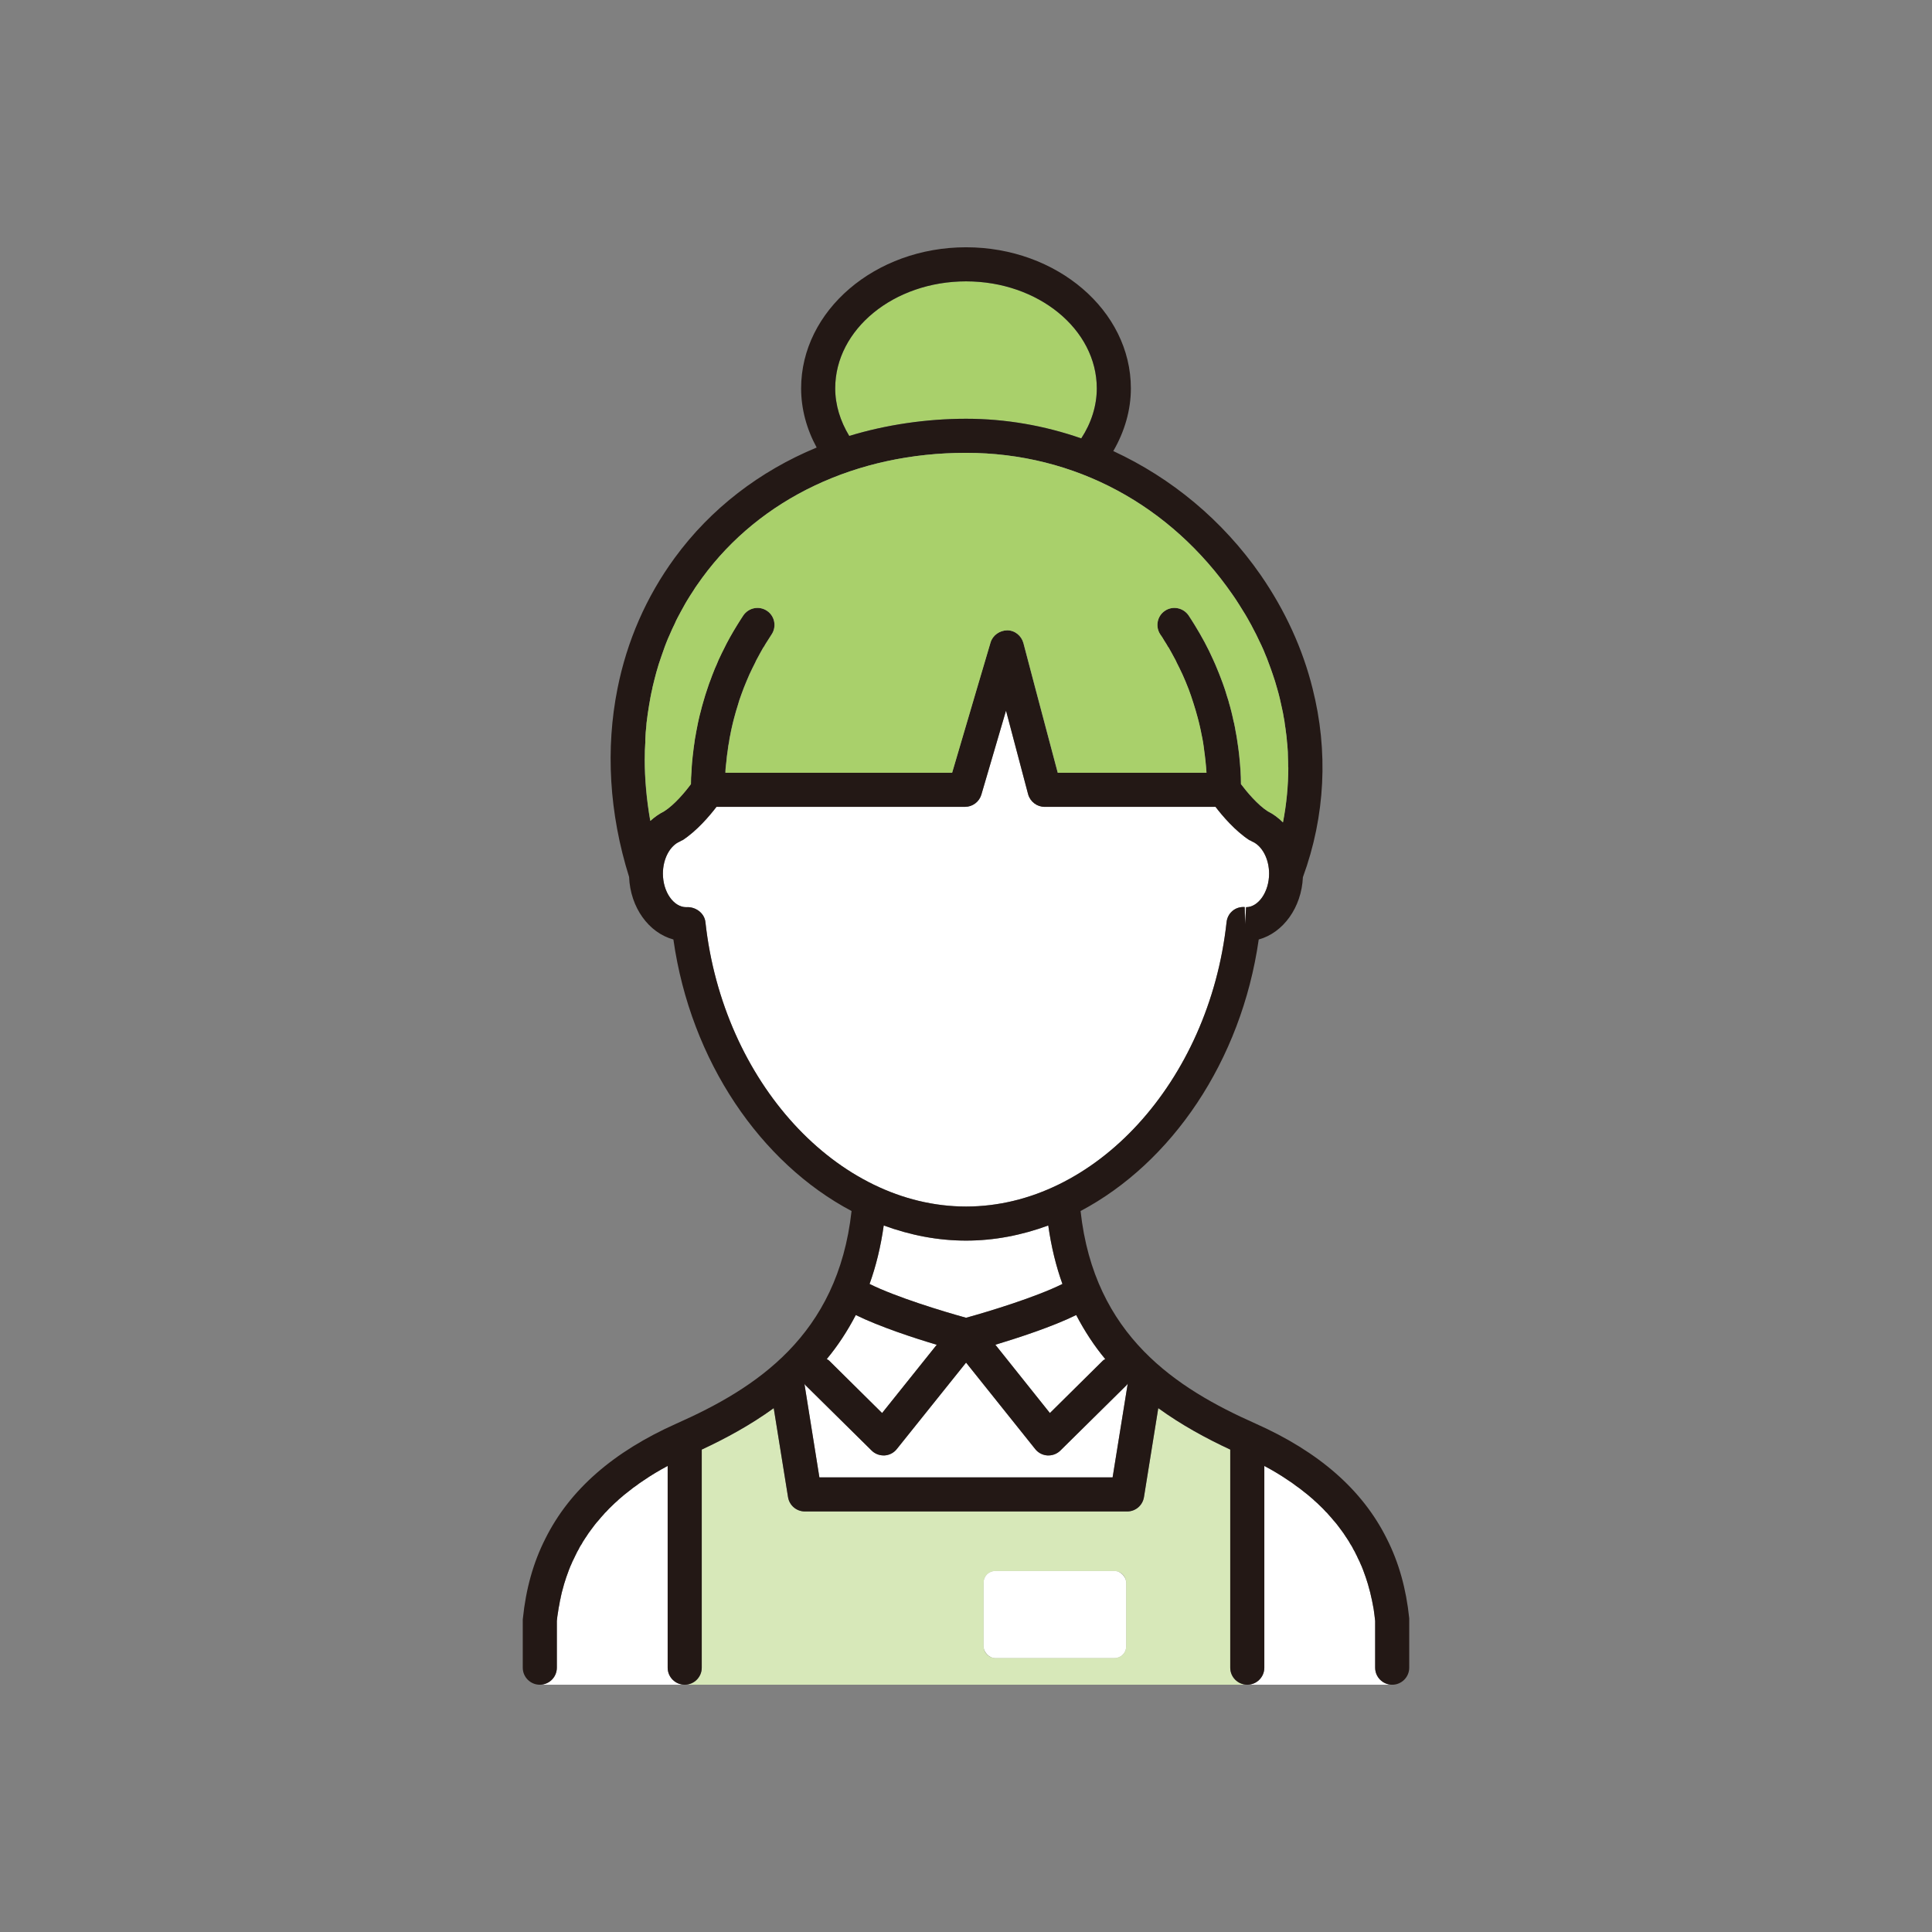 <?xml version="1.0" encoding="UTF-8"?>
<svg id="_レイヤー_1" data-name="レイヤー 1" xmlns="http://www.w3.org/2000/svg" viewBox="0 0 141.73 141.73">
  <rect x="0" y="0" width="141.73" height="141.73" fill="#808080" stroke="none"/>
  <defs>
    <style>
      .cls-1 {
        fill: #231815;
      }

      .cls-2 {
        fill: #fff;
      }

      .cls-3 {
        fill: #a9d06b;
      }

      .cls-4 {
        fill: #d7e8b9;
      }
    </style>
  </defs>
  <path class="cls-2" d="M68.72,98.65l-4.01,5.01-3.89-3.85c-.05-.05-.11-.07-.17-.11.8-.96,1.51-2.04,2.13-3.23,1.76.86,4.25,1.68,5.94,2.18Z"/>
  <path class="cls-2" d="M77.94,94.19c-1.95.97-5.43,2.03-7.07,2.48-1.64-.45-5.13-1.51-7.08-2.48.47-1.3.82-2.73,1.04-4.29,1.94.71,3.96,1.11,6.04,1.11s4.1-.4,6.03-1.11c.22,1.56.57,2.99,1.04,4.29Z"/>
  <path class="cls-2" d="M81.08,99.7c-.06.04-.12.06-.17.11l-3.89,3.85-4-5.01c1.68-.51,4.18-1.32,5.93-2.18.62,1.19,1.33,2.27,2.13,3.23Z"/>
  <path class="cls-2" d="M82.73,101.5l-1.11,6.88h-21.51l-1.1-6.88s.03.06.05.09l4.88,4.82c.23.23.55.36.88.36h.07c.35-.02.68-.19.9-.47l5.08-6.34,5.07,6.34c.22.28.55.45.9.47h.08c.32,0,.64-.13.87-.36l4.88-4.82s.03-.06.06-.09Z"/>
  <path class="cls-2" d="M93.1,64.09c0,1.33-.78,2.46-1.69,2.46l-.07,1.25-.03-1.26c-.69-.05-1.26.44-1.33,1.11-1.28,11.7-9.67,20.86-19.11,20.86s-17.84-9.16-19.12-20.86c-.07-.67-.73-1.15-1.41-1.1-.93,0-1.71-1.13-1.71-2.46,0-1.08.51-2.05,1.25-2.36.03-.01.04-.03.07-.04.04-.03.09-.04.13-.06,1.04-.68,1.97-1.77,2.48-2.44h18.23c.55,0,1.04-.36,1.2-.89l1.81-6.17,1.62,6.13c.15.55.65.93,1.21.93h12.54c.51.67,1.44,1.76,2.48,2.44.05.02.09.03.14.06.02.01.03.03.06.04.74.31,1.25,1.28,1.25,2.36Z"/>
  <path class="cls-2" d="M102.13,123.59h-10.63c.69,0,1.25-.56,1.25-1.25v-14.8c.62.33,1.21.68,1.76,1.06.2.13.39.26.58.41.19.13.38.27.57.43.19.14.38.3.56.46.07.05.13.11.2.18.14.12.28.25.42.39.15.14.29.28.42.43.07.06.13.12.18.19.14.15.27.3.39.45.1.1.18.21.27.32.09.12.18.24.27.36.13.17.25.34.36.52.03.04.06.09.09.13.01.02.02.03.03.05.08.11.15.23.21.35.02.02.03.05.05.07.07.11.13.22.18.33.01.02.02.03.03.05.05.09.11.19.15.29.05.09.1.19.14.29.09.16.16.33.23.5.02.03.03.05.04.08.08.2.16.4.23.61.06.14.1.29.15.44,0,0,.01.02.01.03.06.16.1.33.15.51.07.22.12.45.17.68.04.17.08.34.11.52.02.12.05.24.07.37.04.28.08.57.11.87v3.43c0,.69.56,1.25,1.25,1.25Z"/>
  <path class="cls-2" d="M50.23,123.59h-10.63c.69,0,1.25-.56,1.25-1.25v-3.43c.02-.22.05-.45.09-.67.02-.19.06-.38.1-.57.01-.04.01-.09.02-.13.02-.11.04-.22.07-.32,0-.02,0-.05.01-.07.05-.23.1-.46.17-.68.05-.18.09-.35.15-.51,0-.01.01-.02.01-.03.05-.15.09-.3.15-.44.07-.21.15-.41.23-.61.01-.03.02-.05.04-.08.07-.17.14-.34.23-.5.05-.1.09-.2.14-.29.05-.1.09-.2.15-.29.01-.02.02-.03.03-.05.05-.11.11-.22.18-.33.02-.02.03-.05.05-.07.06-.12.13-.24.21-.35.01-.02.02-.03.03-.05.03-.04.06-.09.09-.13.11-.18.23-.35.36-.52.09-.12.18-.24.27-.36.09-.11.17-.22.27-.32.12-.15.25-.3.39-.45.05-.07.11-.13.18-.19.13-.15.27-.29.42-.43.14-.14.28-.27.42-.39.07-.07.13-.13.2-.18.18-.16.37-.32.56-.46.12-.1.25-.2.37-.29.07-.05.13-.1.2-.14.19-.15.38-.28.58-.41.55-.38,1.14-.73,1.76-1.06v14.8c0,.69.56,1.25,1.25,1.25Z"/>
  <path class="cls-4" d="M90.25,122.34v-16c-1.76-.82-3.57-1.8-5.28-3.04l-1.05,6.53c-.1.61-.62,1.05-1.23,1.05h-23.64c-.62,0-1.14-.44-1.24-1.05l-1.05-6.53c-1.71,1.24-3.52,2.22-5.28,3.04v16c0,.69-.56,1.25-1.25,1.25h41.27c-.69,0-1.25-.56-1.25-1.25ZM82.61,120.78c0,.47-.38.85-.85.85h-8.75c-.47,0-.85-.38-.85-.85v-4.68c0-.47.38-.85.85-.85h8.75c.47,0,.85.38.85.85v4.68Z"/>
  <rect class="cls-4" x="72.16" y="115.25" width="10.45" height="6.38" rx=".85" ry=".85"/>
  <path class="cls-3" d="M80.46,28.49c0,1.27-.4,2.54-1.14,3.67-2.7-.94-5.55-1.44-8.45-1.44s-5.88.44-8.57,1.26c-.66-1.09-1.03-2.28-1.03-3.49,0-4.33,4.3-7.85,9.6-7.85s9.59,3.52,9.59,7.85Z"/>
  <path class="cls-1" d="M101.73,112.87c-1.79-3.59-4.98-6.37-9.63-8.44-5.78-2.57-11.83-6.43-12.83-15.59,6.65-3.52,11.79-10.97,13.07-19.92,1.79-.49,3.14-2.34,3.24-4.57,1.65-4.5,1.87-9.27.71-13.84-.72-2.9-2-5.71-3.81-8.33-2.79-4.02-6.55-7.12-10.81-9.09.83-1.43,1.29-3,1.29-4.6,0-5.7-5.42-10.35-12.09-10.35s-12.1,4.65-12.1,10.35c0,1.5.4,2.98,1.14,4.34-4.18,1.73-7.77,4.48-10.41,8.09-2.1,2.87-3.51,6.12-4.2,9.59-.88,4.4-.62,9.13.85,13.82.09,2.24,1.44,4.1,3.25,4.59,1.27,8.95,6.42,16.4,13.07,19.92-1.01,9.16-7.05,13.02-12.84,15.59-4.64,2.07-7.83,4.85-9.62,8.44-.89,1.75-1.43,3.7-1.65,5.85-.01.04-.01.08-.01.13v3.49c0,.69.56,1.25,1.25,1.25s1.25-.56,1.25-1.25v-3.43c.02-.22.05-.45.09-.67.02-.19.06-.38.1-.57.01-.04.01-.09.02-.13.02-.11.04-.22.07-.32,0-.02,0-.05.01-.07.05-.23.1-.46.17-.68.05-.18.09-.35.15-.51,0-.01.01-.02.01-.03.05-.15.09-.3.15-.44.07-.21.15-.41.23-.61.01-.03.02-.05.04-.08.07-.17.14-.34.23-.5.05-.1.09-.2.14-.29.05-.1.09-.2.15-.29.01-.02.02-.03.03-.05.05-.11.11-.22.18-.33.02-.02.03-.05.05-.07.06-.12.13-.24.21-.35.01-.02.02-.03.03-.05.03-.04.06-.09.09-.13.11-.18.23-.35.36-.52.09-.12.18-.24.27-.36.09-.11.17-.22.27-.32.12-.15.25-.3.39-.45.05-.07.11-.13.18-.19.13-.15.27-.29.42-.43.14-.14.28-.27.42-.39.07-.07.13-.13.2-.18.18-.16.37-.32.56-.46.12-.1.25-.2.37-.29.07-.05.13-.1.2-.14.19-.15.38-.28.58-.41.55-.38,1.14-.73,1.76-1.06v14.8c0,.69.56,1.25,1.25,1.25s1.25-.56,1.25-1.25v-16c1.76-.82,3.57-1.8,5.28-3.04l1.05,6.53c.1.61.62,1.05,1.24,1.05h23.64c.61,0,1.13-.44,1.23-1.05l1.05-6.53c1.71,1.24,3.52,2.22,5.28,3.04v16c0,.69.56,1.25,1.25,1.25s1.25-.56,1.25-1.25v-14.8c.62.33,1.21.68,1.76,1.06.2.13.39.26.58.41.19.13.38.27.57.43.19.14.38.3.56.46.07.05.13.11.2.18.14.12.28.25.42.39.15.14.29.28.42.43.07.06.13.12.18.19.14.15.27.3.39.45.1.1.18.21.27.32.09.12.18.24.27.36.13.17.25.34.36.52.03.04.06.09.09.13.01.02.02.03.03.05.08.11.15.23.21.35.02.02.03.05.05.07.07.11.13.22.18.33.01.02.02.03.03.05.05.09.11.19.15.29.05.09.1.19.14.29.09.16.16.33.23.5.02.03.03.05.04.08.08.2.16.4.23.61.06.14.1.29.15.44,0,0,.01.02.01.03.06.16.1.33.15.51.07.22.12.45.17.68.04.17.08.34.11.52.02.12.05.24.07.37.04.28.08.58.11.87v3.43c0,.69.56,1.25,1.25,1.25s1.25-.56,1.25-1.25v-3.62c-.22-2.15-.76-4.1-1.65-5.85ZM81.08,99.7c-.06.04-.12.06-.17.11l-3.89,3.85-4-5.01c1.68-.51,4.18-1.32,5.93-2.18.62,1.19,1.33,2.27,2.13,3.23ZM70.87,96.67c-1.64-.45-5.13-1.51-7.08-2.48.47-1.3.82-2.73,1.04-4.29,1.94.71,3.96,1.11,6.04,1.11s4.1-.4,6.03-1.11c.22,1.56.57,2.99,1.04,4.29-1.95.97-5.43,2.03-7.07,2.48ZM70.87,20.64c5.29,0,9.59,3.52,9.59,7.85,0,1.27-.4,2.54-1.14,3.67-2.7-.94-5.55-1.44-8.45-1.44s-5.88.44-8.57,1.26c-.66-1.09-1.03-2.28-1.03-3.49,0-4.33,4.3-7.85,9.6-7.85ZM47.3,55.66c0-.41.01-.82.04-1.22,0-.07,0-.13,0-.19.01-.35.04-.7.08-1.05,0-.08.01-.16.02-.24.05-.4.1-.79.17-1.19.07-.42.14-.83.24-1.24v-.02c.01-.06.03-.12.04-.18.08-.34.17-.68.26-1.02.11-.4.23-.78.37-1.17.08-.24.16-.47.25-.71.03-.07.05-.14.08-.21.09-.24.19-.47.3-.71.11-.25.22-.51.35-.76.06-.15.14-.31.22-.46.14-.27.29-.54.44-.81.07-.14.16-.28.24-.42.15-.25.31-.5.47-.74.08-.13.16-.26.25-.38.13-.19.26-.37.39-.55,4.26-5.83,11.32-9.17,19.35-9.17s15.04,3.88,19.55,10.39c.17.25.34.49.49.74.16.25.31.49.46.74.1.17.2.34.29.51.1.17.19.34.28.52.15.28.3.57.43.86.12.24.23.48.34.73.01.02.02.05.03.07.01.04.03.08.05.13.11.25.21.5.3.76.09.25.19.5.27.75.13.36.24.73.34,1.09.14.47.25.95.35,1.43.06.24.1.48.14.72.03.15.06.29.07.44.04.24.07.48.1.72.03.19.05.39.06.59.02.13.03.27.04.4v.02c.02.21.03.43.03.64.01.27.02.55.02.82,0,1.35-.13,2.7-.39,4.04-.33-.33-.7-.61-1.11-.81-.75-.48-1.55-1.44-1.97-2,0-.68-.05-1.35-.12-2.02-.01-.07-.01-.13-.02-.2-.02-.15-.04-.31-.06-.47-.03-.2-.06-.41-.09-.61-.03-.19-.06-.38-.1-.57-.03-.2-.07-.39-.11-.58,0-.04-.02-.07-.03-.11-.05-.25-.11-.5-.17-.75s-.13-.49-.2-.73v-.02c-.05-.16-.1-.32-.15-.47-.04-.16-.1-.32-.15-.48-.09-.26-.18-.52-.28-.77-.08-.21-.16-.42-.25-.63-.1-.25-.2-.48-.31-.72-.39-.88-.85-1.72-1.36-2.55-.14-.23-.29-.46-.44-.69-.39-.57-1.17-.73-1.74-.34-.57.38-.72,1.16-.34,1.73.11.15.21.31.3.47.1.15.19.3.28.46.01.01.02.02.03.03.15.26.29.52.43.78.05.08.09.17.13.25.01.01.01.02.01.03.16.3.3.61.45.92.15.34.3.68.43,1.03,0,.01.01.01.01.02.13.35.25.7.36,1.05.12.36.22.73.32,1.09.06.22.11.43.16.65.04.19.09.39.12.58.04.17.07.34.1.51.03.21.07.42.09.64.04.27.07.54.1.82.03.27.05.54.07.82h-10.91l-1.64-6.18-.88-3.34c-.15-.54-.63-.93-1.19-.93-.55.01-1.06.36-1.22.89l-1,3.38-1.82,6.18h-16.63c0-.28.04-.55.07-.82.02-.28.06-.55.1-.82.02-.22.06-.43.1-.64.02-.17.05-.34.09-.51.03-.19.08-.39.12-.58.05-.22.1-.43.16-.65.08-.31.17-.62.27-.93.03-.12.07-.25.11-.37.1-.28.19-.55.3-.83,0-.01.01-.02.01-.03.14-.35.28-.69.43-1.03.15-.31.29-.62.45-.92,0-.01,0-.02.01-.03.04-.08.08-.17.13-.25.14-.26.28-.52.43-.78l.03-.03c.09-.16.18-.31.28-.46.1-.16.2-.32.3-.47.38-.57.23-1.35-.34-1.73-.58-.39-1.35-.23-1.74.34-.15.23-.3.46-.44.69-.37.6-.72,1.21-1.02,1.84-.08.15-.15.3-.22.45-.1.2-.19.4-.27.61-.09.2-.18.41-.26.62h0c-.06.15-.12.3-.17.45-.09.23-.18.47-.25.7-.11.32-.21.63-.3.96h0c-.07.25-.14.49-.2.74-.05.17-.09.35-.13.52-.05.22-.1.45-.14.68-.04.18-.07.36-.1.54-.04.19-.07.38-.09.57-.03.17-.05.34-.07.51-.04.3-.07.61-.1.92-.02.21-.03.42-.04.64-.03.31-.04.62-.04.93-.41.56-1.21,1.52-1.97,2-.36.18-.7.42-1.01.7-.27-1.53-.41-3.06-.41-4.56ZM51.75,67.65c-.07-.67-.73-1.15-1.41-1.1-.93,0-1.71-1.13-1.71-2.46,0-1.08.51-2.05,1.25-2.36.03-.01.04-.03.07-.04.04-.03.09-.04.13-.06,1.04-.68,1.97-1.77,2.48-2.44h18.23c.55,0,1.04-.36,1.2-.89l1.81-6.17,1.62,6.13c.15.55.65.93,1.21.93h12.54c.51.67,1.44,1.76,2.48,2.44.05.02.09.03.14.06.02.01.03.03.06.04.74.31,1.25,1.28,1.25,2.36,0,1.33-.78,2.46-1.69,2.46l-.07,1.25-.03-1.26c-.69-.05-1.26.44-1.33,1.11-1.28,11.7-9.67,20.86-19.11,20.86s-17.84-9.16-19.12-20.86ZM62.78,96.47c1.76.86,4.25,1.68,5.94,2.18l-4.01,5.01-3.89-3.85c-.05-.05-.11-.07-.17-.11.8-.96,1.51-2.04,2.13-3.23ZM81.62,108.38h-21.51l-1.1-6.88s.03.06.05.09l4.88,4.82c.23.23.55.36.88.36h.07c.35-.02.68-.19.9-.47l5.08-6.34,5.07,6.34c.22.28.55.45.9.47h.08c.32,0,.64-.13.87-.36l4.88-4.82s.03-.06.06-.09l-1.11,6.88Z"/>
  <path class="cls-3" d="M94.51,56.29c0,1.35-.13,2.7-.39,4.04-.33-.33-.7-.61-1.11-.81-.75-.48-1.55-1.44-1.97-2,0-.68-.05-1.35-.12-2.02-.01-.07-.01-.13-.02-.2-.02-.15-.04-.31-.06-.47-.03-.2-.06-.41-.09-.61-.03-.19-.06-.38-.1-.57-.03-.2-.07-.39-.11-.58,0-.04-.02-.07-.03-.11-.05-.25-.11-.5-.17-.75s-.13-.49-.2-.73v-.02c-.05-.16-.1-.32-.15-.47-.04-.16-.1-.32-.15-.48-.09-.26-.18-.52-.28-.77-.08-.21-.16-.42-.25-.63-.1-.25-.2-.48-.31-.72-.39-.88-.85-1.72-1.36-2.55-.14-.23-.29-.46-.44-.69-.39-.57-1.17-.73-1.74-.34-.57.38-.72,1.16-.34,1.73.11.15.21.31.3.47.1.15.19.3.28.46.01.01.02.02.03.03.15.26.29.52.43.78.05.08.09.17.13.25.01.01.01.02.01.03.16.3.3.61.45.92.15.34.3.68.43,1.03,0,.01.01.01.01.02.13.35.25.7.36,1.05.12.36.22.73.32,1.09.06.22.11.43.16.65.04.19.09.39.12.58.04.17.07.34.1.51.03.21.07.42.09.64.04.27.07.54.1.82.03.27.05.54.07.82h-10.91l-1.64-6.18-.88-3.34c-.15-.54-.63-.93-1.19-.93-.55.01-1.06.36-1.22.89l-1,3.38-1.82,6.18h-16.63c0-.28.04-.55.07-.82.02-.28.06-.55.1-.82.02-.22.06-.43.1-.64.02-.17.05-.34.09-.51.03-.19.08-.39.12-.58.05-.22.1-.43.16-.65.08-.31.17-.62.27-.93.03-.12.07-.25.11-.37.1-.28.19-.55.3-.83,0-.01.01-.02.01-.03.14-.35.28-.69.43-1.03.15-.31.29-.62.45-.92,0-.01,0-.02.01-.03.04-.08.08-.17.13-.25.14-.26.28-.52.43-.78l.03-.03c.09-.16.18-.31.28-.46.1-.16.2-.32.3-.47.38-.57.23-1.35-.34-1.73-.58-.39-1.35-.23-1.74.34-.15.23-.3.46-.44.69-.37.6-.72,1.21-1.02,1.84-.08.15-.15.3-.22.45-.1.2-.19.4-.27.61-.1.2-.18.41-.26.62h0c-.06.15-.12.3-.17.45-.09.23-.18.47-.25.7-.11.32-.21.63-.3.96h0c-.08.25-.14.5-.2.74-.05.17-.09.35-.13.52-.05.22-.1.45-.14.68-.04.18-.07.36-.1.54-.04.19-.07.38-.09.57-.03.17-.05.34-.07.51-.04.3-.07.61-.1.92-.02.21-.03.42-.04.64-.03.31-.04.62-.04.93-.41.56-1.21,1.52-1.97,2-.36.18-.7.42-1.01.7-.27-1.53-.41-3.06-.41-4.56,0-.41.01-.82.04-1.22,0-.07,0-.13,0-.19.01-.35.04-.7.08-1.05,0-.08.01-.16.02-.24.05-.4.1-.79.17-1.19.07-.42.14-.83.24-1.24v-.02c.01-.06.03-.12.04-.18.08-.34.17-.68.26-1.02.11-.4.23-.78.37-1.17.08-.24.16-.47.25-.71.03-.07.05-.14.08-.21.09-.24.19-.47.3-.71.11-.25.22-.51.35-.76.06-.15.14-.31.22-.46.14-.27.29-.54.44-.81.07-.14.16-.28.24-.42.15-.25.31-.5.47-.74.08-.13.16-.26.25-.38.13-.19.26-.37.39-.55,4.26-5.83,11.32-9.17,19.35-9.17s15.04,3.88,19.55,10.39c.17.25.34.49.49.74.16.25.31.49.46.74.1.17.2.34.29.51.1.17.19.34.28.52.15.28.3.57.43.86.12.24.23.48.34.73.01.02.02.05.03.07.01.04.03.08.05.13.11.25.21.5.3.76.09.25.19.5.27.75.13.36.24.73.34,1.09.14.47.25.95.35,1.43.06.24.1.48.14.72.03.15.06.29.07.44.04.24.07.48.1.72.03.19.05.39.06.59.02.13.03.27.04.4v.02c.02.21.03.43.03.64.01.27.02.55.02.82Z"/>
  <rect class="cls-2" x="72.16" y="115.25" width="10.45" height="6.38" rx=".85" ry=".85"/>
</svg>